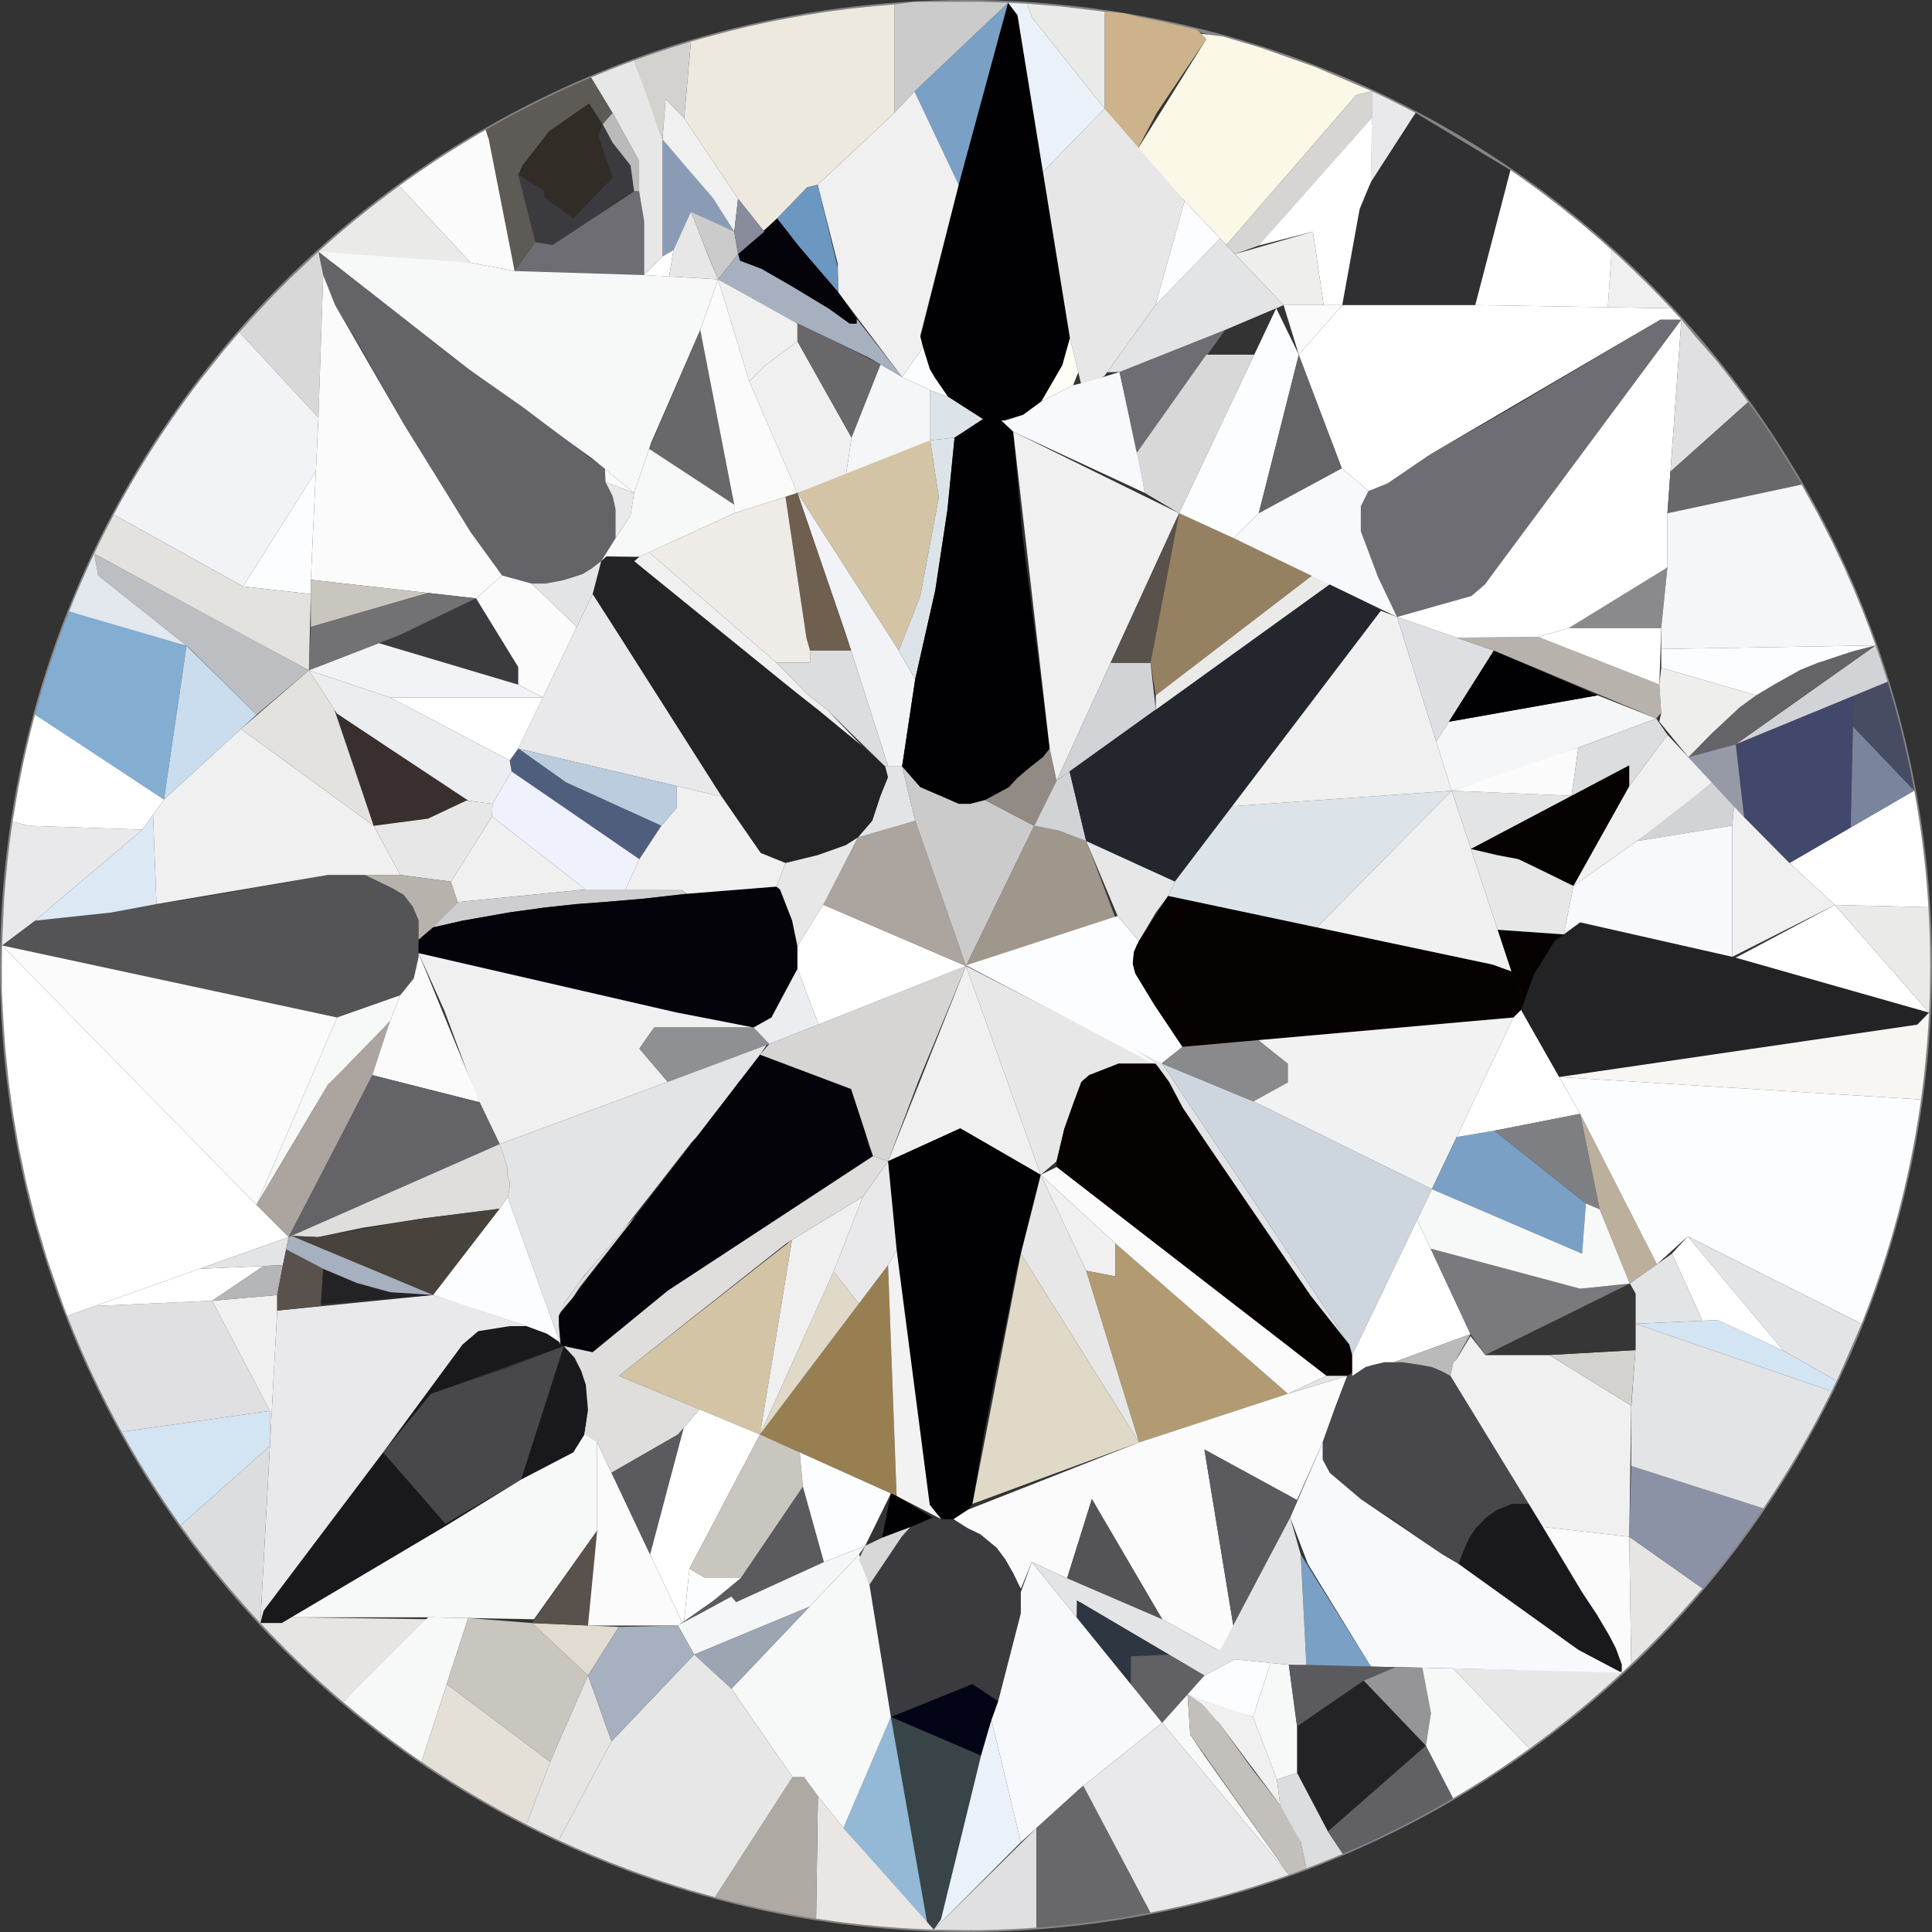 <svg id="Layer_1" data-name="Layer 1" xmlns="http://www.w3.org/2000/svg" viewBox="0 0 528.29 528.29"><rect x="0" y="0" width="528.29" height="528.29" fill="#333333" stroke="none"/><title>hatch_brilliance_round_diamond_icon</title><path d="M40.578,191.882" transform="translate(-115.21 -110.5)" style="fill:#e7e7e8"/><circle cx="264.145" cy="264.145" r="263.645" style="fill:none;stroke:#848484;stroke-miterlimit:10"/><polygon points="382.016 168.701 402.356 162.964 406.007 159.834 412.787 150.968 434.171 122.283 459.769 87.4 457.119 87.4 453.99 87.4 412.787 111.852 390.882 124.369 379.408 132.192 374.193 134.278 372.106 138.451 372.106 145.231 376.8 157.748 382.016 168.701" style="fill:#6d6d73"/><polygon points="387.074 30.856 374.844 49.787 372.106 55.263 368.977 73.648 367.021 83.427 403.4 83.427 413.02 46.529 387.074 30.856" style="fill:#303033"/><polygon points="251.628 92.424 273.924 3.629 275.653 0.749 278.227 4.151 292.57 92.424 290.483 99.856 287.876 105.071 284.746 109.765 279.791 113.416 273.794 114.981 269.36 114.981 263.102 111.069 259.19 108.461 256.061 104.028 254.235 100.899 252.932 96.726 251.628 92.424" style="fill:#010003"/><polygon points="302.056 3.207 302.056 29.707 310.824 41.181 316.3 30.856 329.861 10.67 327.304 8.116 322.559 7.019 318.126 5.976 314.214 5.194 311.606 4.672 307.434 3.629 303.261 3.207 302.056 3.207" style="fill:#cdb38c"/><polygon points="328.426 9.237 329.861 10.67 310.824 41.181 335.337 66.998 370.802 26.056 375.119 24.925 359.563 18.299 344.793 13.066 334.457 9.982 328.426 9.237" style="fill:#fbf8e8"/><polygon points="302.056 29.707 323.92 54.974 315.958 83.427 302.056 102.724 298.046 105.332 295.699 105.332 292.57 92.424 285.185 46.974 302.056 29.707" style="fill:#e7e7e8"/><polygon points="275.653 0.749 278.227 4.151 285.185 46.974 302.056 29.707 282.138 4.672 280.864 1.022 275.653 0.749" style="fill:#eaf1f8"/><polygon points="280.864 1.022 290.225 1.776 302.056 3.207 302.056 29.707 284.345 7.445 282.138 4.672 280.864 1.022" style="fill:#eaeae8"/><polygon points="275.653 0.749 250.063 25.013 262.148 50.527 275.653 0.749" style="fill:#7aa0c6"/><polygon points="250.063 25.013 275.653 0.749 268.057 0.5 258.929 0.5 250.063 0.5 244.582 1.217 244.582 30.856 250.063 25.013" style="fill:#cbcbcb"/><polygon points="250.063 25.013 244.582 30.856 223.594 50.527 229.07 72.083 229.201 79.906 246.673 103.116 252.395 94.957 251.628 91.902 262.148 50.527 250.063 25.013" style="fill:#f0f0f1"/><polygon points="244.582 30.856 223.594 50.527 220.726 51.221 208.991 63.347 201.819 54.35 187.085 32.315 188.93 11.385 193.079 10.189 199.604 8.458 205.045 7.15 210.598 5.942 214.991 5.075 220.161 4.153 226.22 3.207 232.565 2.372 238.969 1.687 244.582 1.217 244.582 30.856" style="fill:#ede9df"/><polygon points="188.93 11.385 184.17 12.849 177.881 14.938 173.394 16.536 176.524 25.638 181.162 38.117 182 27.099 187.085 32.315 188.93 11.385" style="fill:#d4d2cf"/><polygon points="181.162 38.117 181.162 70.127 184.152 68.367 188.93 57.865 197.451 61.913 200.776 63.347 194.909 54.122 188.93 46.974 181.162 38.117" style="fill:#8a9cb5"/><polygon points="181.162 38.117 182 27.099 187.085 32.315 201.819 54.35 200.776 63.347 194.909 54.122 181.162 38.117" style="fill:#f0f0f1"/><polygon points="212.488 59.733 220.726 51.221 223.594 50.527 229.09 73.261 229.201 79.906 218.574 67.52 212.488 59.733" style="fill:#6c97c1"/><polygon points="218.574 67.52 212.488 59.733 201.819 69.475 202.341 71.301 208.208 73.517 216.814 78.472 226.724 84.47 232.33 88.512 234.286 88.512 234.286 87.208 229.201 79.906 218.574 67.52" style="fill:#04030a"/><polygon points="161.073 28.273 150.12 35.9 142.884 45.223 141.71 47.831 148.751 52.134 149.143 55.85 156.77 59.733 167.527 48.613 163.616 37.074 164.789 33.945 161.073 28.273" style="fill:#312c25"/><polygon points="141.71 47.831 146.404 66.216 151.098 66.998 157.161 63.347 164.789 57.865 169.874 54.122 173.394 52.329 172.417 45.223 167.527 39.03 164.789 33.945 163.616 37.074 167.527 48.613 156.77 59.733 148.961 54.122 148.751 52.134 141.71 47.831" style="fill:#3b3b3f"/><polygon points="140.732 74.122 133.496 37.269 132.792 35.502 135.534 33.945 138.547 32.282 139.769 31.625 141.71 30.593 145.354 28.716 147.623 27.583 150.299 26.281 152.981 25.013 155.49 23.861 159.249 22.194 161.635 21.173 163.42 21.173 166.745 27.099 167.527 30.856 164.789 33.945 161.073 28.273 150.12 35.9 142.884 45.223 141.71 47.831 146.404 66.216 140.732 74.122" style="fill:#5e5a56"/><polygon points="173.394 52.329 172.417 45.223 167.527 39.03 164.789 33.945 167.527 30.856 174.764 44.003 174.764 52.329 173.394 52.329" style="fill:#bababb"/><polygon points="140.732 74.122 146.404 66.216 151.098 66.998 173.394 52.329 174.764 52.329 176.133 60.544 176.133 75.212 155.401 75.212 140.732 74.122" style="fill:#6d6d73"/><polygon points="161.635 21.173 163.87 20.239 165.305 19.653 166.687 19.099 167.814 18.653 169.031 18.179 170.42 17.646 173.394 16.536 181.162 38.117 181.162 70.127 176.133 75.212 176.133 60.544 174.764 52.329 174.764 44.003 167.527 30.856 161.635 21.173" style="fill:#e7e7e8"/><polygon points="132.792 35.502 128.941 37.762 123.833 40.898 119.02 44.003 114.896 46.783 111.275 49.319 109.159 50.844 128.672 71.822 140.732 74.122 133.662 38.117 132.792 35.502" style="fill:#fbfbfb"/><polygon points="109.159 50.844 105.762 53.358 103.315 55.222 100.828 57.163 98.412 59.094 95.95 61.111 93.749 62.958 92.06 64.401 90.319 65.916 88.801 67.258 87.825 68.133 87.07 68.815 90.729 71.822 128.672 71.822 109.159 50.844" style="fill:#eaeae8"/><polygon points="87.07 68.815 128.672 71.822 140.732 74.122 176.133 75.212 196.343 76.386 191.491 90.207 178.089 120.979 173.394 134.8 161.635 125.151 130.888 103.116 87.07 68.815" style="fill:#f7f8f8"/><polygon points="87.07 68.815 88.382 75.212 91.641 83.427 99.856 97.248 110.678 116.415 121.761 134.278 128.672 145.492 132.792 153.445 137.277 157.357 141.71 158.661 145.361 159.574 149.143 159.574 153.967 158.661 156.966 157.618 159.313 156.966 161.635 155.532 164.398 153.445 165.832 152.141 167.527 149.534 168.31 147.187 168.31 143.145 168.31 139.233 167.527 135.713 165.571 131.801 165.416 128.254 143.145 111.46 127.69 100.612 87.07 68.815" style="fill:#636368"/><polygon points="87.07 68.815 79.096 76.357 75.094 80.384 69.506 86.312 65.452 90.85 87.07 114.194 88.382 75.212 87.07 68.815" style="fill:#d8d8d8"/><polygon points="181.162 70.127 176.133 75.212 182.978 75.61 184.152 68.367 181.162 70.127" style="fill:#fff"/><polygon points="182.978 75.61 184.152 68.367 188.93 57.865 193.735 70.127 196.343 76.386 182.978 75.61" style="fill:#e7e7e8"/><polygon points="196.343 76.386 201.819 69.475 200.776 63.347 188.93 57.865 192.559 67.125 196.343 76.386" style="fill:#cbcbcb"/><polygon points="201.819 54.35 200.776 63.347 201.819 69.475 208.991 63.347 201.819 54.35" style="fill:#888b9c"/><polygon points="191.491 90.207 177.493 122.732 200.776 137.994 195.375 106.114 191.491 90.207" style="fill:#686769"/><polygon points="168.31 147.187 172.417 140.928 173.394 134.8 165.571 131.801 167.527 135.713 168.31 139.233 168.31 143.145 168.31 147.187" style="fill:#e9e9eb"/><polygon points="201.819 69.475 196.343 76.386 215.834 87.4 230.505 94.379 237.546 97.77 246.673 103.116 234.286 87.208 234.286 88.512 232.33 88.512 226.724 84.47 216.814 78.472 208.208 73.517 202.341 71.301 201.819 69.475" style="fill:#a6b0bf"/><polygon points="196.343 76.386 218.053 88.512 218.053 93.336 208.991 100.117 204.883 104.289 196.343 76.386" style="fill:#f0f0f1"/><polygon points="218.053 93.336 208.991 100.117 204.883 104.289 218.053 134.8 231.287 130.106 232.852 119.675 218.053 93.336" style="fill:#f0f0f1"/><polygon points="218.053 88.512 218.053 93.336 232.852 119.675 240.786 99.667 230.505 94.379 218.053 88.512" style="fill:#686769"/><polygon points="177.493 122.732 173.394 134.8 172.417 140.928 168.31 147.187 164.398 153.445 174.764 152.272 200.776 140.341 200.776 137.994 177.493 122.732" style="fill:#f7f8f8"/><polygon points="196.343 76.386 191.491 90.207 200.776 137.994 200.776 140.341 218.053 134.8 204.883 104.289 196.343 76.386" style="fill:#fbfbfb"/><polygon points="246.673 103.116 240.786 99.667 232.852 119.675 231.287 130.106 254.366 121.37 254.366 106.701 246.673 103.116" style="fill:#f4f6f7"/><polygon points="218.053 134.8 245.76 177.893 251.628 163.029 256.713 136.039 254.366 120.392 218.053 134.8" style="fill:#d2c4a5"/><polygon points="218.053 134.8 245.76 177.893 250.259 185.716 246.673 209.577 242.871 209.577 231.287 173.395 218.053 134.8" style="fill:#f2f3f6"/><polygon points="218.053 134.8 214.789 135.847 220.53 174.568 221.508 177.893 232.727 177.893 218.053 134.8" style="fill:#6f5f4f"/><polygon points="214.789 135.847 200.776 140.341 177.493 151.02 212.316 181.218 221.508 181.218 221.508 177.893 220.53 174.568 214.789 135.847" style="fill:#efece7"/><polygon points="177.493 151.02 174.764 152.272 173.394 153.445 184.739 163.224 207.198 181.218 223.758 194.126 235.59 203.906 226.202 194.126 220.53 189.628 212.316 181.218 177.493 151.02" style="fill:#f0f0f1"/><polygon points="173.394 153.445 174.764 152.272 165.832 152.141 164.398 153.445 162.051 162.442 168.31 172.189 193.931 212.902 208.013 233.243 214.789 235.981 223.594 233.83 231.287 231.092 235.59 228.353 238.524 224.442 240.786 217.596 242.826 212.511 242.044 209.577 235.59 203.906 173.394 153.445" style="fill:#232225"/><polygon points="242.871 209.577 242.044 209.577 226.202 194.126 220.53 189.628 212.316 181.218 221.508 181.218 221.508 177.893 232.727 177.893 242.871 209.577" style="fill:#dcddde"/><polygon points="162.051 162.442 141.707 204.688 197.346 217.835 168.31 172.189 162.051 162.442" style="fill:#e9e9eb"/><polygon points="141.707 204.688 154.749 213.945 180.827 225.811 184.999 220.986 184.999 214.918 141.707 204.688" style="fill:#baccdd"/><polygon points="141.707 204.688 139.363 207.948 139.885 210.947 167.006 229.853 174.829 234.938 180.827 225.811 154.749 213.945 141.707 204.688" style="fill:#505e7e"/><polygon points="245.76 177.893 250.259 185.716 255.735 161.464 259.06 139.494 261.016 119.675 254.366 120.392 256.713 136.039 251.628 163.029 245.76 177.893" style="fill:#dce4ea"/><polygon points="254.366 120.392 261.016 119.675 267.274 115.894 269.36 114.981 259.19 108.461 254.366 106.701 254.366 120.392" style="fill:#dce4ea"/><polygon points="252.395 94.957 246.673 103.116 254.366 106.701 259.19 108.461 255.528 103.116 254.235 100.899 252.395 94.957" style="fill:#fcfdfe"/><polygon points="269.36 114.194 261.016 119.675 259.06 139.494 255.735 161.464 250.259 185.716 246.673 209.577 251.628 215.249 254.366 216.423 258.017 217.835 262.148 219.813 265.318 219.813 269.36 218.77 273.337 217.01 275.88 215.249 278.227 212.707 281.943 209.577 285.185 207.035 287.028 204.688 279.596 146.404 277.053 118.045 274.902 114.981 272.946 114.887 269.36 114.194" style="fill:#010003"/><polygon points="164.398 153.445 162.051 162.442 157.721 171.433 145.361 159.574 149.143 159.574 153.967 158.661 159.313 156.966 161.635 155.532 164.398 153.445" style="fill:#e3e4e5"/><polygon points="88.382 75.212 87.07 114.194 84.992 158.532 130.171 163.616 137.277 157.357 128.672 145.492 121.761 134.278 110.678 116.415 91.641 83.427 88.382 75.212" style="fill:#fbfbfb"/><polygon points="165.571 131.801 173.394 134.8 165.416 128.254 165.571 131.801" style="fill:#fbfbfb"/><polygon points="87.07 114.194 65.452 90.85 61.24 95.796 54.573 104.16 52.888 106.387 50.923 109.051 48.731 112.104 47.268 114.194 44.977 117.556 43.044 120.482 41.282 123.225 39.691 125.769 37.636 129.151 35.633 132.562 33.71 135.952 32.339 138.441 31.118 140.716 66.476 160.356 86.386 128.788 87.07 114.194" style="fill:#f2f3f6"/><polygon points="66.476 160.356 84.992 162.442 84.992 158.532 86.386 128.788 66.476 160.356" style="fill:#fcfdfe"/><polygon points="84.992 158.532 84.992 162.442 84.992 171.433 117.043 162.138 84.992 158.532" style="fill:#c9c5bf"/><polygon points="84.992 171.433 84.47 183.304 109.374 173.656 130.171 163.616 117.043 162.138 84.992 171.433" style="fill:#727274"/><polygon points="66.476 160.356 31.118 140.716 29.978 142.889 28.584 145.615 27.478 147.834 26.456 149.934 25.755 151.402 69.215 175.09 84.47 183.304 84.992 162.442 66.476 160.356" style="fill:#e4e2df"/><polygon points="130.171 163.616 109.374 173.656 103.639 175.877 141.707 187.216 141.707 182.392 130.171 163.616" style="fill:#3b3b3f"/><polygon points="137.277 157.357 130.171 163.616 141.707 182.392 141.707 187.216 148.438 190.711 157.721 171.433 145.361 159.574 137.277 157.357" style="fill:#fbfbfb"/><polygon points="148.438 190.711 141.707 187.216 103.639 175.877 84.47 183.304 106.636 190.711 148.438 190.711" style="fill:#f2f3f6"/><polygon points="148.438 190.711 106.636 190.711 139.363 207.948 141.707 204.688 148.438 190.711" style="fill:#fff"/><polygon points="84.47 183.304 92.163 195.17 127.537 218.9 134.669 219.813 139.885 210.947 139.363 207.948 106.636 190.711 84.47 183.304" style="fill:#ebedf0"/><polygon points="84.47 183.304 25.755 151.402 26.838 157.357 51.612 177.046 70.127 195.43 84.47 183.304" style="fill:#bcbec2"/><polygon points="26.838 157.357 25.755 151.402 24.797 153.445 23.575 156.123 22.506 158.532 21.359 161.192 20.344 163.616 19.418 165.889 18.898 167.193 34.792 172.721 51.006 176.564 26.838 157.357" style="fill:#e3e8ee"/><polygon points="51.006 176.564 44.832 218.639 12.496 197.602 9.545 195.43 10.496 191.991 11.539 188.415 12.541 185.144 13.293 182.787 14.316 179.696 15.397 176.564 16.302 174.034 17.263 171.433 18.28 168.77 18.898 167.193 51.006 176.564" style="fill:#83add1"/><polygon points="51.006 176.564 44.832 218.639 70.127 195.43 51.006 176.564" style="fill:#c9ddee"/><polygon points="0.559 258.531 3.89 255.67 6.237 253.844 9.545 251.758 30.275 249.541 37.4 247.977 49.265 246.282 58.653 244.717 68.954 242.892 79.515 241.066 89.686 239.241 95.031 239.241 99.725 239.241 103.639 241.197 107.321 242.892 110.417 244.717 112.895 247.977 114.459 251.628 114.459 255.279 114.459 260.624 114.459 264.145 113.155 267.535 110.939 270.925 108.07 273.272 103.639 275.358 98.682 277.575 95.553 278.227 89.816 278.227 76.516 275.749 59.696 271.968 41.442 267.926 24.361 264.145 10.279 260.885 5.064 259.581 0.559 258.531" style="fill:#545457"/><polygon points="0.559 258.531 9.545 251.758 38.965 226.854 7.932 225.811 3.438 224.653 2.765 229.431 2.133 234.641 1.451 241.592 1.148 245.51 0.559 258.531" style="fill:#e9e9eb"/><polygon points="9.545 195.43 44.832 218.639 38.965 226.854 7.932 225.811 3.438 224.653 5.027 215.249 6.504 207.948 7.974 201.559 9.545 195.43" style="fill:#fff"/><polygon points="38.965 226.854 9.545 251.758 30.275 249.541 42.785 247.207 41.859 222.802 38.965 226.854" style="fill:#dce9f4"/><polygon points="41.859 222.802 42.785 247.207 89.686 239.241 99.725 239.241 109.439 239.241 102.203 225.811 65.878 199.329 44.832 218.639 41.859 222.802" style="fill:#f0f0f1"/><polygon points="65.878 199.329 102.203 225.811 91.417 194.019 84.47 183.304 65.878 199.329" style="fill:#e4e2df"/><polygon points="92.163 195.17 102.203 225.811 117.043 223.855 128.14 218.977 92.163 195.17" style="fill:#392f2f"/><polygon points="102.203 225.811 109.439 239.241 123.326 241.066 134.539 223.268 134.669 219.813 127.537 218.9 117.043 223.855 102.203 225.811" style="fill:#e7e7e8"/><polygon points="109.439 239.241 99.725 239.241 107.321 242.892 110.417 244.717 112.895 247.977 114.459 251.628 114.459 256.974 118.436 253.583 120.327 251.758 125.151 246.673 123.326 241.066 109.439 239.241" style="fill:#b7b2ac"/><polygon points="92.163 278.227 70.127 329.469 89.686 296.612 99.725 287.028 106.636 279.205 109.439 272.152 92.163 278.227" style="fill:#f7f8f8"/><polygon points="134.539 223.268 160.095 243.218 125.151 246.673 123.326 241.066 134.539 223.268" style="fill:#f0f0f1"/><polygon points="139.885 210.947 134.669 219.813 134.539 223.268 160.095 243.218 171.048 243.218 174.829 234.938 139.885 210.947" style="fill:#eff2fc"/><polygon points="118.436 253.583 126.455 251.758 139.363 249.476 149.338 248.107 157.721 247.207 164.985 246.673 175.742 245.76 187.868 244.391 186.303 243.218 171.048 243.218 160.095 243.218 148.438 244.37 125.151 246.673 118.436 253.583" style="fill:#ceced0"/><polygon points="187.868 244.391 175.742 245.76 164.985 246.673 157.721 247.207 149.338 248.107 139.363 249.476 126.455 251.758 118.436 253.583 114.459 256.974 114.459 260.624 116.454 264.145 120.392 265.71 126.064 267.274 131.345 268.448 139.363 269.817 148.438 271.186 156.184 272.152 170.461 274.315 184.999 276.858 198.234 279.4 206.057 280.965 210.947 278.227 214.076 272.152 216.032 268.643 218.053 264.927 218.053 262.678 218.053 258.734 216.618 251.758 214.858 247.207 213.294 243.218 212.316 242.435 198.234 243.218 187.868 244.391" style="fill:#04030a"/><polygon points="114.459 260.624 121.565 276.467 129.78 298.567 136.625 312.845 182.587 295.829 174.829 286.735 178.871 280.965 206.057 280.965 184.999 276.858 114.459 260.624" style="fill:#f0f0f1"/><polygon points="182.587 295.829 210.36 285.463 206.057 280.965 178.871 280.965 174.829 286.735 182.587 295.829" style="fill:#8f9093"/><polygon points="106.636 279.205 102.203 293.287 92.163 312.845 78.928 338.271 70.127 329.469 89.686 296.612 106.636 279.205" style="fill:#aba49f"/><polygon points="92.163 278.227 0.559 258.531 70.127 329.469 92.163 278.227" style="fill:#fbfbfb"/><polygon points="114.459 260.624 131.146 301.417 101.836 294 106.636 279.205 109.439 272.152 113.155 267.535 114.459 261.7 114.459 260.624" style="fill:#fbfbfb"/><polygon points="70.127 329.469 0.559 258.531 0.5 264.145 0.5 270.99 0.924 279.205 1.455 286.735 2.385 295.829 3.685 305.239 5.168 313.79 7.219 323.541 9.977 334.442 12.965 344.483 17.221 356.741 18.399 359.822 78.928 338.271 70.127 329.469" style="fill:#fff"/><polygon points="136.625 312.845 131.146 301.417 101.836 294 78.928 338.271 136.625 312.845" style="fill:#636368"/><polygon points="136.625 312.845 137.799 316.135 138.711 319.299 138.711 321.516 139.363 323.08 139.363 324.645 138.842 327.383 136.625 330.513 115.894 333.12 99.073 335.728 86.947 338.271 79.697 337.932 136.625 312.845" style="fill:#dfdedc"/><path d="M297.797,406.329l-45.962,17.016,1.173,3.291.913,3.164v2.217l.652,1.565v1.565l-.522,2.738,14.473,40.29-.521-4.955v-2.897l1.565-3.623,5.248-7.171,9.225-10.757,10.692-13.626,9.364-12.022.284-.365,3.423-3.52,2.966-4.042c2.999-3.912,6.519-8.866,6.519-8.866l3.977-3.781,1.76-3.651,1.806-2.659Z" transform="translate(-115.21 -110.5)" style="fill:#e3e4e5"/><polygon points="207.817 288.397 214.789 290.353 223.758 294 232.727 297.785 235.59 305.217 237.383 312.845 238.719 316.135 182.587 352.939 162.051 369.759 157.721 369.759 153.315 367.673 152.793 359.822 202.08 295.829 207.817 288.397" style="fill:#04030a"/><polygon points="207.817 288.397 210.36 285.463 264.145 264.145 251.041 295.829 242.826 317.539 238.719 316.135 232.727 297.785 207.817 288.397" style="fill:#d6d5d3"/><polygon points="184.999 214.918 184.999 220.986 180.827 225.811 174.829 234.938 171.048 243.218 186.303 243.218 187.868 244.391 212.316 242.435 214.789 235.981 208.013 233.243 197.346 217.835 184.999 214.918" style="fill:#f0f0f1"/><polygon points="206.057 280.965 210.36 285.463 223.853 280.115 218.053 264.927 210.947 278.227 206.057 280.965" style="fill:#ebedf0"/><polygon points="214.789 235.981 212.316 242.435 213.294 243.218 216.618 251.758 218.053 258.734 225.941 246.021 234.607 228.979 231.287 231.092 223.594 233.83 214.789 235.981" style="fill:#e7e7e8"/><polygon points="218.053 264.927 223.853 280.115 264.145 264.145 225.103 247.371 218.053 258.734 218.053 264.927" style="fill:#fff"/><polygon points="225.103 247.371 264.145 264.145 250.259 224.442 234.607 228.979 225.103 247.371" style="fill:#aba49f"/><polygon points="234.607 228.979 250.259 224.442 246.673 209.577 242.044 209.577 242.826 212.511 240.786 217.596 238.524 224.442 234.607 228.979" style="fill:#e3e4e5"/><polygon points="250.259 224.442 264.145 264.145 282.79 225.811 269.36 218.77 265.318 219.813 262.148 219.813 251.628 215.249 246.673 209.577 250.259 224.442" style="fill:#cbcbcb"/><polygon points="264.145 264.145 305.022 251.041 298.959 234.971 297.003 229.983 289.375 227.082 282.79 225.811 264.145 264.145" style="fill:#9f978c"/><polygon points="264.145 264.145 242.826 317.539 262.58 308.542 284.583 321.255 264.145 264.145" style="fill:#f0f0f1"/><polygon points="264.145 264.145 284.583 321.255 288.919 317.539 291.005 308.738 293.613 301.417 295.699 295.829 297.785 294 305.869 290.842 316.039 290.842 264.145 264.145" style="fill:#e7e7e8"/><polygon points="264.145 263.977 316.764 291.526 323.341 286.26 315.607 274.674 310.451 266.197 309.757 263.562 310.054 260.344 310.847 258.393 311.442 257.316 305.592 250.454 264.145 263.977" style="fill:#fcfdfe"/><polygon points="262.58 308.542 242.826 317.539 246.673 357.242 250.259 390.361 254.235 411.484 257.365 415.395 260.755 415.395 264.732 412.787 265.905 411.223 269.1 391.925 271.968 377.061 275.098 361.969 277.966 347.333 280.313 338.271 282.79 329.078 284.583 321.255 262.58 308.542" style="fill:#010003"/><polygon points="295.699 295.829 293.613 301.417 291.005 308.738 288.919 317.539 288.919 319.104 320.473 343.942 338.271 357.438 347.072 364.087 355.091 370.542 362.718 376.214 365.261 376.214 368.39 376.214 369.759 376.214 369.759 373.867 369.759 370.542 368.977 367.673 358.416 354.308 348.636 340.031 340.031 327.514 333.968 318.517 328.1 309.911 323.406 302.87 319.69 295.829 316.039 290.842 309.716 290.842 305.869 290.842 297.785 294 295.699 295.829" style="fill:#060202"/><polygon points="309.816 286.735 316.039 290.842 319.69 295.829 323.406 302.87 330.101 312.845 353.053 346.479 358.416 354.308 368.977 367.673 317.8 290.842 309.816 286.735" style="fill:#e3e4e5"/><polygon points="317.8 290.842 368.977 367.673 369.759 370.542 391.534 325.167 342.769 301.175 317.8 290.842" style="fill:#cdd6de"/><polygon points="287.028 204.688 285.185 207.035 281.943 209.577 278.227 212.707 275.88 215.249 269.36 218.77 282.79 225.811 288.919 213.489 287.028 204.688" style="fill:#918a85"/><polygon points="277.053 118.045 287.028 204.688 288.919 213.489 322.428 140.341 277.053 118.045" style="fill:#f0f0f1"/><polygon points="303.702 181.218 288.919 213.489 316.039 194.061 314.605 181.218 303.702 181.218" style="fill:#d2d3d6"/><polygon points="282.79 225.811 289.375 227.082 297.003 229.983 292.468 210.947 288.919 213.489 282.79 225.811" style="fill:#d2d3d6"/><polygon points="292.468 210.947 297.003 229.983 321.255 241.066 377.583 167.004 363.892 159.574 292.468 210.947" style="fill:#24262e"/><polygon points="322.428 140.341 303.702 181.218 314.605 181.218 322.428 140.341" style="fill:#59514b"/><polygon points="322.428 140.341 314.605 181.218 316.039 190.139 358.807 157.357 339.396 148.099 322.428 140.341" style="fill:#958162"/><polygon points="316.039 190.139 316.039 194.061 363.892 159.574 358.807 157.357 316.039 190.139" style="fill:#eaeae8"/><polygon points="297.003 229.983 305.592 250.454 311.442 257.316 316.039 249.541 319.43 244.978 321.255 241.066 297.003 229.983" style="fill:#e7e7e8"/><polygon points="319.43 244.978 311.442 257.316 310.054 260.344 309.757 263.562 310.451 266.197 315.607 274.674 323.341 286.26 413.831 278.227 415.938 276.141 415.938 273.533 415.938 270.99 414.613 268.057 413.309 265.619 408.093 263.743 319.43 244.978" style="fill:#060202"/><polygon points="319.43 244.978 321.255 241.066 336.923 220.465 396.945 216.227 360.09 253.583 319.43 244.978" style="fill:#dce4ea"/><polygon points="382.016 168.701 377.583 167.004 336.923 220.465 396.945 216.227 382.016 168.701" style="fill:#f0f0f1"/><polygon points="396.945 216.227 360.09 253.583 408.093 263.743 413.309 265.619 396.945 216.227" style="fill:#f0f0f1"/><polygon points="317.8 290.842 342.769 301.175 350.201 297.785 352.157 296.009 352.157 290.842 348.636 287.615 344.132 284.414 323.341 286.26 317.8 290.842" style="fill:#8a8a8d"/><polygon points="342.769 301.175 391.534 325.167 413.831 278.227 344.132 284.414 352.157 290.842 352.157 296.009 342.769 301.175" style="fill:#f2f2f2"/><polygon points="284.583 321.255 297.003 347.463 305.022 349.028 305.022 340.031 284.583 321.255" style="fill:#f0f0f1"/><polygon points="297.003 347.463 311.476 394.403 352.157 381.103 305.022 340.031 305.022 349.028 297.003 347.463" style="fill:#b29a72"/><polygon points="352.157 381.103 305.022 340.031 284.583 321.255 288.919 319.104 362.718 376.214 352.157 381.103" style="fill:#fbfbfb"/><polygon points="284.583 321.255 279.14 342.802 311.476 394.403 297.003 347.463 284.583 321.255" style="fill:#e7e7e8"/><polygon points="279.14 342.802 265.905 411.223 311.476 394.403 279.14 342.802" style="fill:#e0d9c8"/><polygon points="260.755 415.395 263.705 417.481 268.057 419.568 272.49 423.219 274.837 426.348 276.923 429.999 279.14 434.432 282.138 427.13 291.787 431.563 298.567 409.919 317.8 442.777 337.684 453.729 337.684 447.21 329.339 396.359 354.667 410.18 361.675 394.403 365.065 384.884 368.39 376.214 352.157 381.103 311.476 394.403 264.732 412.787 260.755 415.395" style="fill:#fbfbfb"/><polygon points="298.567 409.919 291.787 431.563 317.8 442.777 298.567 409.919" style="fill:#545457"/><polygon points="329.339 396.359 337.684 447.21 337.684 453.729 354.667 410.18 329.339 396.359" style="fill:#5b5b5f"/><polygon points="391.534 325.167 432.606 342.802 433.65 329.078 408.615 309.176 398.307 310.908 391.534 325.167" style="fill:#7aa0c6"/><polygon points="413.831 278.227 398.307 310.908 408.615 309.176 432.085 304.565 415.938 276.141 413.831 278.227" style="fill:#fff"/><polygon points="415.938 276.141 426.366 294.497 464.03 289.571 524.269 280.183 527.486 276.89 525.443 274.706 507.449 269.426 482.61 263.949 462.27 258.669 442.125 253.583 432.085 252.214 425.109 257.316 419.437 266.492 415.938 276.141" style="fill:#232225"/><polygon points="408.615 309.176 433.65 329.078 437.431 330.692 432.085 304.565 408.615 309.176" style="fill:#7e7f83"/><polygon points="437.431 330.692 445.645 350.983 453.077 345.703 432.085 304.565 437.431 330.692" style="fill:#bcaf9b"/><polygon points="426.366 294.497 432.085 304.565 453.077 345.703 461.487 338.075 509.044 361.969 510.658 357.829 511.73 354.959 512.706 352.256 513.921 348.751 514.895 345.818 515.674 343.383 516.561 340.508 517.602 336.971 518.215 334.8 519.319 330.692 520.06 327.774 520.818 324.631 521.391 322.136 522.109 318.837 522.553 316.687 523.124 313.779 523.655 310.908 523.959 309.176 524.364 306.755 524.71 304.565 525.206 301.197 525.283 300.649 426.366 294.497" style="fill:#fcfdfe"/><polygon points="525.283 300.649 525.581 298.421 525.824 296.496 526.061 294.497 526.329 292.059 526.568 289.684 526.828 286.817 527.016 284.486 527.253 281.103 527.377 279.008 527.486 276.89 524.269 280.183 426.366 294.497 525.283 300.649" style="fill:#f7f6f3"/><polygon points="474.633 261.878 501.712 247.455 527.486 276.89 474.633 261.878" style="fill:#fff"/><polygon points="527.486 276.89 527.562 275.194 527.632 273.356 527.69 271.479 527.737 269.474 527.79 264.145 527.755 259.842 527.684 256.615 527.588 253.73 527.433 250.306 527.307 248.058 501.712 247.455 527.486 276.89" style="fill:#eaeae8"/><polygon points="501.712 247.455 527.307 248.058 527.198 246.341 527.092 244.821 526.994 243.504 526.912 242.476 526.797 241.108 526.698 239.988 526.537 238.277 526.445 237.348 526.282 235.785 526.109 234.212 525.934 232.699 525.732 231.043 525.581 229.858 525.361 228.211 525.206 227.088 525.044 225.952 524.834 224.535 524.646 223.304 524.462 222.144 524.174 220.383 524.011 219.416 523.83 218.37 523.583 216.979 523.437 216.179 489.309 235.981 501.712 247.455" style="fill:#fff"/><polygon points="474.633 203.514 476.926 223.464 489.309 235.981 506.063 226.26 506.863 190.139 474.633 203.514" style="fill:#42486b"/><polygon points="506.063 226.26 523.437 216.179 506.675 198.625 506.063 226.26" style="fill:#7a849c"/><polygon points="506.863 190.139 506.675 198.625 523.437 216.179 523.097 214.369 522.641 212.035 522.155 209.668 521.534 206.795 520.896 203.992 520.324 201.591 519.7 199.082 519.155 196.97 518.41 194.195 518.011 192.757 517.373 190.523 517.079 189.517 516.726 188.331 516.143 186.411 506.863 190.139" style="fill:#474c63"/><polygon points="516.143 186.411 515.69 184.957 515.056 182.968 514.6 181.573 514.112 180.106 513.555 178.465 512.863 176.477 474.633 203.514 516.143 186.411" style="fill:#d2d3d6"/><polygon points="474.633 203.514 461.683 207.035 473.809 194.713 475.667 193.442 478.21 191.388 482.415 188.748 487.5 185.814 492.292 183.174 498.355 180.729 501.712 179.751 506.675 178.089 512.863 176.477 474.633 203.514" style="fill:#636368"/><polygon points="461.683 207.035 476.926 223.464 474.633 203.514 461.683 207.035" style="fill:#959aa6"/><polygon points="415.938 276.141 415.938 270.99 413.309 265.619 409.537 254.232 427.59 255.502 425.109 257.316 419.437 266.492 415.938 276.141" style="fill:#060202"/><polygon points="402.21 232.118 409.537 233.895 415.196 234.905 423.023 238.328 427.59 240.923 430.259 242.24 427.59 255.502 409.537 254.232 402.21 232.118" style="fill:#e7e7e8"/><polygon points="402.21 232.118 445.515 209.251 445.515 214.989 430.259 242.24 415.196 234.905 402.21 232.118" style="fill:#060202"/><polygon points="382.016 168.701 392.735 202.826 408.485 177.893 382.016 168.701" style="fill:#dddfe2"/><polygon points="396.945 216.227 402.21 232.118 429.72 217.592 396.945 216.227" style="fill:#e3e4e5"/><polygon points="392.735 202.826 396.945 216.227 418.563 209.251 452.882 196.473 436.844 190.139 396.192 197.354 392.735 202.826" style="fill:#f4f6f7"/><polygon points="396.945 216.227 429.72 217.592 431.601 204.397 396.945 216.227" style="fill:#fbfbfb"/><polygon points="429.72 217.592 445.515 209.251 445.515 214.989 455.946 200.907 452.882 196.473 431.601 204.397 429.72 217.592" style="fill:#dcddde"/><polygon points="408.485 177.893 396.192 197.354 436.844 190.139 408.485 177.893" style="fill:#010003"/><polygon points="408.485 177.893 452.882 196.473 454.251 194.909 453.729 187.183 420.611 174.177 398.298 174.355 408.485 177.893" style="fill:#b7b2ac"/><polygon points="382.016 168.701 398.298 174.355 420.611 174.177 429.72 171.528 454.251 156.346 455.946 155.14 455.946 140.341 459.769 87.4 406.007 159.834 402.356 162.964 382.016 168.701" style="fill:#fff"/><polygon points="455.946 155.14 428.866 171.776 454.251 171.776 455.946 155.14" style="fill:#8a8a8d"/><polygon points="454.251 171.776 428.866 171.776 420.611 174.177 453.729 187.183 454.251 171.776" style="fill:#fff"/><polygon points="459.769 87.4 456.767 128.967 478.02 109.952 474.633 105.367 472.914 103.116 469.304 98.548 463.248 91.641 459.769 87.4" style="fill:#e0e0e2"/><polygon points="478.02 109.952 456.767 128.967 455.946 140.341 492.621 132.501 490.748 129.312 489.309 126.929 487.273 123.649 485.184 120.392 483.638 118.045 481.563 114.981 478.02 109.952" style="fill:#686769"/><polygon points="492.621 132.501 455.946 140.341 455.946 155.14 454.251 171.776 454.251 177.463 512.863 176.477 511.153 171.776 509.314 167.004 506.863 161.036 504.269 155.14 501.06 148.343 496.97 140.341 492.621 132.501" style="fill:#f4f6f7"/><polygon points="512.863 176.477 454.251 177.463 454.251 182.587 480.2 190.139 485.127 187.183 492.292 183.174 497.142 181.218 506.675 178.089 512.863 176.477" style="fill:#fcfdfe"/><polygon points="480.2 190.139 454.251 182.587 453.729 187.183 454.251 194.909 453.729 197.354 461.683 207.035 468.291 200.32 475.667 193.442 480.2 190.139" style="fill:#eeeeec"/><polygon points="455.946 200.907 445.515 214.989 430.259 242.24 452.882 226.26 468.186 214.044 455.946 200.907" style="fill:#f0f0f1"/><polygon points="468.186 214.044 447.611 229.983 473.679 225.746 474.143 220.465 468.186 214.044" style="fill:#d2d3d6"/><polygon points="473.679 225.746 447.611 229.983 430.259 242.24 427.59 255.502 432.085 252.214 473.679 261.631 473.679 225.746" style="fill:#f8f9fc"/><polygon points="474.143 220.465 473.679 225.746 473.679 261.631 501.712 247.455 489.309 235.981 476.926 223.464 474.143 220.465" style="fill:#f0f0f1"/><polyline points="509.044 361.969 461.487 338.075 487.695 369.368 502.197 377.596 503.04 375.818" style="fill:#e3e4e5"/><polygon points="352.157 381.103 368.39 376.214 362.718 376.214 352.157 381.103" style="fill:#e3e4e5"/><polygon points="368.39 376.214 361.675 394.403 361.675 399.097 363.631 402.748 366.239 405.225 372.106 409.919 380.712 415.395 394.403 425.044 398.836 427.652 400.401 423.61 401.965 420.089 403.66 417.742 406.398 414.971 409.267 412.918 411.092 412.266 413.439 411.223 415.656 411.223 418.133 411.223 396.619 376.214 394.272 374.975 391.534 373.801 387.883 373.149 383.45 372.498 381.103 372.498 378.495 372.498 375.236 373.28 373.41 373.801 370.02 375.236 368.39 376.214" style="fill:#48484c"/><polygon points="398.836 427.652 418.133 441.603 431.563 451.122 439.778 456.076 443.468 457.412 443.468 455.164 441.864 450.73 440.039 447.21 436.648 441.473 433.258 436.518 429.477 429.868 427.391 426.348 423.74 420.611 420.611 415.395 418.133 411.223 413.439 411.223 409.267 412.918 406.398 414.971 403.66 417.742 401.68 420.73 400.401 423.61 398.836 427.652" style="fill:#19191d"/><polygon points="387.522 333.528 369.759 370.542 369.759 376.214 373.41 373.801 375.236 373.28 378.495 372.498 381.103 372.498 402.096 364.805 387.522 333.528" style="fill:#fff"/><polygon points="381.103 372.498 383.45 372.498 387.883 373.149 391.534 373.801 394.272 374.975 396.619 376.214 397.402 372.498 398.184 371.846 398.836 370.542 402.096 364.805 381.103 372.498" style="fill:#bababb"/><polygon points="396.619 376.214 421.888 417.524 445.515 420.22 446.036 384.363 423.61 370.509 406.138 370.509 402.096 365.326 398.184 371.846 397.402 372.498 396.619 376.214" style="fill:#f0f0f1"/><polygon points="421.888 417.524 432.575 435.316 436.648 441.473 440.039 447.21 441.864 450.73 443.468 455.164 443.468 457.412 444.866 456.106 446.036 454.996 445.515 420.22 421.888 417.524" style="fill:#fbfbfb"/><polygon points="445.515 420.22 446.036 454.996 446.967 454.104 447.862 453.239 448.854 452.271 449.59 451.544 450.472 450.668 451.446 449.69 452.077 449.051 453.092 448.014 453.62 447.47 454.579 446.473 455.529 445.476 456.152 444.817 457.144 443.756 458.03 442.8 458.639 442.138 459.572 441.113 460.316 440.289 460.912 439.624 461.607 438.842 462.379 437.966 463.34 436.865 464.039 436.056 464.798 435.169 465.522 434.317 445.515 420.22" style="fill:#e6e5e4"/><polygon points="445.515 420.22 465.522 434.317 466.141 433.583 466.679 432.94 467.287 432.209 468.027 431.312 468.866 430.285 469.423 429.597 470.191 428.641 470.738 427.954 471.693 426.744 472.426 425.805 473.25 424.739 473.928 423.854 474.638 422.919 475.225 422.137 476.008 421.088 476.65 420.22 477.455 419.119 478.016 418.346 478.607 417.524 479.324 416.518 480.104 415.414 480.987 414.146 481.619 413.231 482.154 412.449 446.036 400.857 445.515 420.22" style="fill:#8b92a6"/><polygon points="446.036 400.857 446.024 385.213 447.21 369.173 447.21 361.969 500.826 380.427 499.455 383.17 497.657 386.655 496.497 388.838 495.003 391.575 493.417 394.403 491.451 397.796 489.618 400.857 488.489 402.698 486.032 406.591 483.856 409.919 482.154 412.449 446.036 400.857" style="fill:#e3e4e5"/><polygon points="447.21 361.969 500.826 380.427 501.689 378.658 502.197 377.596 487.695 369.368 469.702 360.958 447.21 361.969" style="fill:#d3e4f3"/><polygon points="461.487 338.075 457.185 342.802 465.522 361.146 469.702 360.958 487.695 369.368 461.487 338.075" style="fill:#fff"/><polygon points="457.185 342.802 445.645 350.983 447.21 353.722 447.21 361.969 465.522 361.146 457.185 342.802" style="fill:#e3e4e5"/><polygon points="423.61 370.509 446.036 384.363 447.21 369.173 423.61 370.509" style="fill:#d4d2cf"/><polygon points="406.138 370.509 423.61 370.509 447.21 369.173 447.21 353.722 445.645 350.983 406.138 370.509" style="fill:#373636"/><polygon points="402.096 364.805 406.138 370.509 445.645 350.983 432.085 352.385 391.205 341.432 402.096 364.805" style="fill:#7a7a7e"/><polygon points="391.534 325.167 387.522 333.528 391.205 341.432 432.085 352.385 445.645 350.983 437.431 330.692 433.65 329.078 432.606 342.802 391.534 325.167" style="fill:#f7f8f8"/><polygon points="443.468 457.119 397.336 456.207 418.203 478.119 419.228 477.376 419.978 476.828 421.318 475.838 422.091 475.261 423.059 474.532 423.869 473.917 424.667 473.306 425.635 472.558 426.623 471.788 427.543 471.064 428.459 470.336 429.277 469.68 430.354 468.81 431.323 468.018 432.218 467.28 433.167 466.489 433.962 465.822 434.655 465.236 435.371 464.626 435.86 464.207 436.7 463.483 437.505 462.783 438.132 462.233 438.752 461.686 439.509 461.014 440.126 460.462 440.674 459.969 441.535 459.189 442.108 458.666 442.86 457.975 443.468 457.412 443.468 457.119" style="fill:#e7e7e8"/><polygon points="443.468 457.412 397.336 456.207 374.844 455.718 357.633 427.652 352.798 414.971 361.675 394.403 361.675 399.097 363.631 402.748 372.106 409.919 394.403 425.044 398.836 427.652 431.563 451.122 443.468 457.412" style="fill:#f8f9fc"/><polygon points="355.677 425.044 374.844 455.718 357.242 455.718 355.677 425.044" style="fill:#7aa0c6"/><polygon points="237.741 433.324 239.697 429.608 241.653 426.348 242.826 425.044 244.978 421.784 246.543 420.22 248.889 417.587 251.432 416.699 254.953 414.971 257.365 415.395 261.527 415.942 264.928 418.068 268.057 419.568 270.447 421.536 272.49 423.219 274.837 426.348 276.923 429.999 277.81 431.772 279.14 435.345 279.14 437.608 279.14 441.147 278.031 446.036 275.489 456.207 272.946 465.204 265.905 460.51 243.609 469.506 241.653 461.879 239.893 449.948 238.719 441.147 237.741 433.324" style="fill:#3b3b3f"/><polygon points="272.946 465.204 265.905 460.51 243.609 469.506 268.252 480.068 270.208 472.831 272.946 465.204" style="fill:#030415"/><polygon points="243.609 469.506 253.583 526.03 255.342 527.644 257.3 524.856 259.255 518.011 261.798 508.818 263.705 500.799 265.905 492.976 267.665 484.957 268.252 480.068 243.609 469.506" style="fill:#394448"/><polygon points="282.138 427.13 279.14 435.345 279.14 441.147 272.946 465.204 271.121 470.289 279.14 503.733 295.308 489.065 317.8 471.071 282.138 427.13" style="fill:#f8f9fc"/><path d="M397.349,537.63" transform="translate(-115.21 -110.5)" style="fill:#e3e4e5"/><polygon points="352.798 414.971 355.677 425.044 357.242 455.718 337.684 453.729 329.339 458.163 294.46 437.608 294.4 442.239 282.138 427.13 291.787 431.563 317.8 442.777 333.529 451.441 352.798 414.971" style="fill:#e3e4e5"/><polygon points="295.308 438.107 294.4 442.239 309.228 460.51 309.228 452.882 319.69 452.476 295.308 438.107" style="fill:#2e3642"/><polygon points="309.228 460.51 317.8 471.071 329.339 458.163 319.69 452.476 309.228 452.882 309.228 460.51" style="fill:#606065"/><polygon points="271.121 470.289 279.14 503.733 255.342 527.644 257.3 524.856 268.252 480.068 271.121 470.289" style="fill:#eaf1f8"/><polygon points="283.423 499.847 283.423 527.095 282.352 527.171 281.273 527.242 279.902 527.326 278.033 527.43 276.174 527.52 275.003 527.57 272.978 527.644 272.164 527.699 271.121 527.699 270.209 527.721 268.252 527.79 266.687 527.79 264.145 527.79 255.342 527.644 283.423 499.847" style="fill:#e0e0e2"/><polygon points="253.583 526.03 230.635 499.847 243.609 469.506 253.583 526.03" style="fill:#93b9d6"/><polygon points="255.342 527.644 253.096 527.562 249.477 527.388 246.633 527.217 242.824 526.94 240.486 526.742 236.263 526.333 232.248 525.88 228.266 525.369 224.925 524.892 223.161 524.623 223.659 491.118 230.635 499.847 255.342 527.644" style="fill:#e9e6e3"/><polygon points="223.161 524.623 220.24 524.15 217.354 523.65 214.05 523.036 210.081 522.241 206.93 521.564 203.67 520.821 200.762 520.121 197.659 519.335 195.503 518.765 216.716 485.935 219.846 485.935 223.659 491.118 223.161 524.623" style="fill:#afa9a3"/><polygon points="230.635 499.847 223.659 491.118 219.846 485.935 216.716 485.935 199.994 461.774 234.938 425.044 237.741 433.324 243.609 469.506 230.635 499.847" style="fill:#f7f8f8"/><polygon points="283.423 527.095 284.356 527.026 285.813 526.912 287.498 526.769 290.471 526.491 293.606 526.162 295.452 525.95 296.866 525.779 299.48 525.442 302.073 525.081 304.152 524.773 306.542 524.398 309.228 523.95 311.108 523.619 313.323 523.211 314.573 522.972 296.23 488.327 283.423 499.847 283.423 527.095" style="fill:#686769"/><polygon points="314.573 522.972 316.437 522.604 318.568 522.166 320.52 521.748 322.496 521.31 324.412 520.869 326.259 520.43 327.704 520.077 329.339 519.667 332.117 518.944 333.83 518.482 335.419 518.042 337.488 517.453 339.276 516.93 341.416 516.285 343.109 515.76 345.27 515.072 347.93 514.197 350.548 513.305 352.42 512.648 317.8 471.071 296.23 488.327 314.573 522.972" style="fill:#e9e9eb"/><polygon points="352.42 512.648 329.339 480.068 325.46 474.298 324.726 463.322 317.8 471.071 352.42 512.648" style="fill:#f7f8f8"/><polygon points="352.42 512.648 353.208 512.367 354.667 511.839 355.677 511.467 357.242 510.882 355.677 503.733 351.864 495.91 342.671 484.077 332.697 470.289 328.883 466.181 324.726 463.322 325.46 474.298 352.42 512.648" style="fill:#c3bfba"/><polygon points="354.667 484.762 354.667 472.049 372.889 459.532 389.904 477.33 363.11 500.799 354.667 484.762" style="fill:#232225"/><polygon points="357.242 510.882 358.498 510.403 359.652 509.958 361.124 509.381 362.333 508.898 363.97 508.235 365.261 507.702 367.175 506.898 363.11 500.799 354.667 484.762 349.158 486.587 350.041 493.564 355.677 503.733 357.242 510.882" style="fill:#dcddde"/><polygon points="350.041 493.564 349.158 486.587 342.639 469.506 332.077 465.432 324.726 463.322 328.883 466.181 333.262 471.071 350.041 493.564" style="fill:#f0f0f1"/><polygon points="349.158 486.587 354.667 484.762 354.667 472.049 352.42 455.228 347.455 454.723 342.639 469.506 349.158 486.587" style="fill:#f7f8f8"/><polygon points="324.726 463.322 342.639 469.506 347.455 454.723 337.684 453.729 329.339 458.163 324.726 463.322" style="fill:#fcfdfe"/><polygon points="352.42 455.228 354.667 472.049 372.889 459.532 381.624 455.865 374.844 455.718 357.217 455.228 352.42 455.228" style="fill:#5b5b5f"/><polygon points="372.889 459.532 389.904 477.33 391.273 468.431 388.925 456.024 381.624 455.865 372.889 459.532" style="fill:#959598"/><polygon points="363.11 500.799 367.175 506.898 368.907 506.154 370.727 505.357 372.286 504.662 374.073 503.849 376.104 502.905 378.47 501.78 380.482 500.799 382.396 499.847 384.131 498.967 386.902 497.527 388.65 496.597 391.273 495.17 392.636 494.413 394.634 493.284 396.19 492.389 397.336 491.721 389.904 477.33 363.11 500.799" style="fill:#606065"/><polygon points="397.336 491.721 398.358 491.118 400.098 490.079 401.436 489.266 402.961 488.327 405.294 486.863 407.236 485.617 408.549 484.762 410.464 483.494 412.081 482.404 413.637 481.339 415.464 480.068 417.014 478.971 418.203 478.119 397.336 456.207 388.925 456.024 391.273 468.431 389.904 477.33 397.336 491.721" style="fill:#f7f8f8"/><polygon points="152.793 359.296 154.358 356.199 159.004 349.851 163.459 344.535 167.92 339.333 171.101 335.378 173.785 332.567 158.726 351.668 156.598 354.882 152.793 359.296" style="fill:#dfdedc"/><polygon points="169.222 376.214 207.817 392.251 216.571 339.045 169.222 376.214" style="fill:#d2c4a5"/><polygon points="207.817 392.251 245.173 409.071 242.826 345.932 207.817 392.251" style="fill:#987f52"/><polygon points="207.817 392.251 227.962 347.659 234.847 356.489 207.817 392.251" style="fill:#e0d9c8"/><polygon points="216.571 339.045 207.817 392.251 227.962 347.659 235.981 327.204 216.571 339.045" style="fill:#f0f0f1"/><polygon points="242.826 317.539 235.981 327.204 227.962 347.659 234.847 356.489 242.826 345.932 245.173 341.765 242.826 317.539" style="fill:#e9e9eb"/><polygon points="245.173 409.071 257.365 415.395 254.235 411.484 245.173 341.765 242.826 345.932 245.173 409.071" style="fill:#f2f2f2"/><polygon points="79.697 337.932 86.947 338.271 114.459 333.343 136.625 330.513 118.436 354.113 79.697 337.932" style="fill:#48423c"/><polygon points="104.745 397.141 113.547 385.993 117.849 381.103 138.19 374.258 149.729 369.759 154.178 368.082 152.793 376.214 142.493 404.573 122.152 417.09 104.745 397.141" style="fill:#48484c"/><polygon points="104.745 397.141 116.383 380.419 122.054 372.889 126.455 367.673 130.758 363.99 135.55 362.621 139.363 362.621 143.96 362.621 147.187 363.794 149.534 364.674 152.793 366.826 154.178 368.082 117.849 381.103 104.745 397.141" style="fill:#19191d"/><polygon points="122.152 417.09 143.471 404.475 151.392 400.759 156.77 397.141 159.117 393.62 159.802 392.251 160.78 388.731 160.78 385.504 160.389 381.494 160.193 378.658 158.922 374.844 157.721 372.791 157.161 371.324 156.086 369.759 154.178 368.082 142.493 404.573 121.789 416.674 122.152 417.09" style="fill:#19191d"/><polygon points="104.745 397.141 72.083 440.43 71.198 443.812 77.038 443.812 122.152 417.09 104.745 397.141" style="fill:#19191d"/><polygon points="143.96 362.621 125.868 356.489 118.436 354.113 75.799 358.367 71.198 443.812 72.083 440.43 104.745 397.141 126.455 367.673 130.758 363.99 139.363 362.621 143.96 362.621" style="fill:#e9e9eb"/><polygon points="69.744 442.239 67.471 439.726 63.101 434.709 60.343 431.407 58.113 428.657 54.59 424.151 52.63 421.556 50.018 417.988 49.373 417.09 73.804 395.41 71.198 443.812 69.744 442.239" style="fill:#dcddde"/><polygon points="49.373 417.09 47.162 413.942 45.12 410.945 42.755 407.363 39.714 402.558 38.073 399.866 36.456 397.141 34.85 394.359 33.259 391.523 73.804 385.797 73.804 395.41 49.373 417.09" style="fill:#d3e4f3"/><polygon points="18.399 359.822 19.823 363.401 20.75 365.648 22.593 369.955 24.208 373.562 26.047 377.501 28.088 381.685 30.185 385.797 32.127 389.454 33.259 391.523 73.804 385.797 58.001 355.677 26.006 357.113 18.399 359.822" style="fill:#e0e0e2"/><polygon points="58.001 355.677 73.804 385.797 73.804 395.41 75.799 358.367 75.799 354.113 58.001 355.677" style="fill:#f0f0f1"/><polygon points="26.006 357.113 58.001 355.677 72.083 346.175 54.574 346.942 26.006 357.113" style="fill:#fff"/><polygon points="54.574 346.942 72.083 346.175 77.364 345.932 78.928 338.271 54.574 346.942" style="fill:#e3e4e5"/><polygon points="58.001 355.677 72.083 346.175 77.364 345.932 75.799 354.113 58.001 355.677" style="fill:#b4b6b8"/><polygon points="78.243 341.629 77.364 345.932 75.799 354.113 75.799 358.367 87.73 357.113 88.382 346.942 78.243 341.629" style="fill:#59514b"/><polygon points="87.764 356.576 118.436 354.113 106.636 353.33 97.509 350.804 88.382 346.942 87.764 356.576" style="fill:#232225"/><polygon points="78.928 338.271 78.243 341.629 88.382 346.942 97.509 350.804 106.636 353.33 118.436 354.113 79.697 337.932 78.928 338.271" style="fill:#a6b0bf"/><polygon points="138.842 327.383 136.625 330.513 118.436 354.113 143.96 362.621 149.534 364.674 152.793 366.826 153.315 367.673 138.842 327.383" style="fill:#fcfdfe"/><polygon points="71.198 443.812 73.804 446.57 78.243 451.09 80.938 453.729 84.08 456.718 88.382 460.654 92.03 463.861 93.87 465.432 118.436 442.777 79.697 442.239 77.038 443.812 71.198 443.812" style="fill:#e6e5e4"/><polygon points="79.697 442.239 117.067 442.239 146.013 442.777 163.289 418.525 163.289 392.586 160.78 386.71 159.802 392.251 156.77 397.141 142.493 404.573 122.152 417.09 79.697 442.239" style="fill:#f7f8f8"/><polygon points="93.87 465.432 96.675 467.777 98.801 469.506 103.1 472.9 106.636 475.584 110.943 478.733 113.834 480.771 115.256 481.752 128.021 442.442 117.067 442.239 93.87 465.432" style="fill:#f7f8f8"/><polygon points="115.256 481.752 117.707 483.413 119.752 484.768 123.393 487.113 126.082 488.792 129.462 490.837 132.255 492.477 135.876 494.536 139.175 496.344 141.849 497.768 143.96 498.862 150.446 481.752 122.154 460.51 115.256 481.752" style="fill:#e5e0d7"/><polygon points="122.154 460.51 150.446 481.752 160.78 458.163 145.492 443.812 128.021 442.442 122.154 460.51" style="fill:#c9c5bf"/><polygon points="145.492 443.812 160.78 458.163 169.222 444.863 145.492 443.812" style="fill:#e1dbd1"/><polygon points="145.492 443.812 163.289 418.525 160.78 444.489 145.492 443.812" style="fill:#59514b"/><polygon points="160.78 444.489 186.955 444.489 163.289 394.403 163.289 418.525 160.78 444.489" style="fill:#fbfbfb"/><polyline points="162.051 369.759 182.587 352.939 238.719 316.135 242.826 317.539 235.981 327.204 214.955 340.031 169.222 376.214 157.721 369.759 169.222 376.214 191.313 385.393 185.39 392.251 167.212 402.705 163.289 394.403 159.802 392.251 160.78 385.504 160.193 378.658 158.922 374.844 157.161 371.324 154.178 368.082" style="fill:#dfdedc"/><polygon points="167.212 402.705 177.767 425.044 186.955 390.44 185.39 392.251 167.212 402.705" style="fill:#5b5b5f"/><polygon points="177.767 425.044 186.955 444.489 188.52 428.956 207.817 392.251 191.313 385.393 186.955 390.44 177.767 425.044" style="fill:#fff"/><polygon points="188.52 428.956 186.955 444.489 202.602 431.507 192.896 431.507 188.52 428.956" style="fill:#fcfdfe"/><polygon points="207.817 392.251 188.52 428.956 192.896 431.507 202.602 431.507 219.552 406.529 218.677 397.141 207.817 392.251" style="fill:#c9c5bf"/><polygon points="185.39 444.489 195.756 437.187 202.602 431.507 219.552 406.529 225.289 427.13 201.298 438.107 199.994 436.567 185.39 444.489" style="fill:#5b5b5f"/><polygon points="218.677 397.141 219.552 406.529 225.289 427.13 236.568 422.697 243.609 408.367 218.677 397.141" style="fill:#fcfdfe"/><polygon points="254.953 414.971 245.173 409.071 243.609 408.367 241.197 420.477 248.889 417.587 254.953 414.971" style="fill:#010003"/><polygon points="185.39 444.489 189.824 452.425 221.332 439.345 234.938 425.044 236.568 422.697 225.289 427.13 201.298 438.107 199.994 436.567 185.39 444.489" style="fill:#f4f6f7"/><polygon points="236.568 422.697 234.847 426.348 237.741 433.324 246.543 420.22 248.889 417.587 241.197 420.477 236.568 422.697" style="fill:#d8d8d8"/><polygon points="189.824 452.425 199.994 461.774 221.332 439.345 189.824 452.425" style="fill:#9ca5b2"/><polygon points="195.503 518.765 216.716 485.935 199.994 461.774 189.824 452.425 167.212 476.156 152.793 503.188 154.39 503.926 157.391 505.279 163.05 507.711 167.172 509.381 173.124 511.654 179.237 513.818 184.755 515.624 188.52 516.781 195.503 518.765" style="fill:#e7e7e8"/><polygon points="143.96 498.862 145.899 499.847 147.466 500.628 150.446 502.08 152.793 503.188 167.212 476.156 160.78 458.163 150.446 481.752 143.96 498.862" style="fill:#e6e5e4"/><polygon points="169.222 444.863 160.78 458.163 167.212 476.156 189.824 452.425 185.39 444.489 169.222 444.863" style="fill:#a6b0bf"/><polygon points="273.794 114.981 277.053 118.045 313.065 134.8 310.824 122.732 306.13 101.709 297.785 104.289 293.43 105.332 284.746 109.765 279.791 113.416 274.902 114.981 273.794 114.981" style="fill:#f8f9fc"/><polygon points="292.57 92.424 290.483 99.856 284.746 109.765 293.43 105.332 294.844 101.807 292.57 92.424" style="fill:#fffef6"/><polygon points="306.13 101.709 310.824 123.847 335.025 90.207 306.13 101.709" style="fill:#6d6d73"/><polygon points="302.716 101.807 306.13 101.709 335.025 90.207 350.983 83.427 335.337 66.998 333.646 65.217 315.958 83.427 302.716 101.807" style="fill:#e3e4e5"/><polygon points="323.92 54.974 315.958 83.427 333.646 65.217 323.92 54.974" style="fill:#fcfdfe"/><polygon points="310.824 123.847 313.065 134.8 322.428 140.341 342.972 96.987 329.861 96.987 310.824 123.847" style="fill:#d8d8d8"/><polygon points="322.428 140.341 337.4 147.187 344.203 140.341 355.156 96.987 348.968 84.283 342.972 96.987 322.428 140.341" style="fill:#fcfdfe"/><polygon points="355.156 96.987 344.203 140.341 366.934 128.051 355.156 96.987" style="fill:#636368"/><polygon points="337.4 147.187 382.016 168.701 376.8 157.748 372.106 145.231 372.106 138.451 374.193 134.278 366.934 128.051 344.203 140.341 337.4 147.187" style="fill:#f8f9fc"/><polygon points="459.769 87.4 458.769 86.295 456.906 84.283 403.4 83.427 367.021 83.427 355.156 96.987 366.934 128.051 374.193 134.278 379.408 132.192 390.882 124.369 453.99 87.4 459.769 87.4" style="fill:#fff"/><polygon points="456.906 84.283 453.729 80.938 450.634 77.787 446.897 74.122 443.671 71.07 440.722 68.367 439.646 84.007 456.906 84.283" style="fill:#f0f0f1"/><polygon points="413.02 46.529 415.938 48.557 421.151 52.329 427.432 57.142 432.602 61.333 437.431 65.445 440.722 68.367 439.646 84.007 403.4 83.427 413.02 46.529" style="fill:#fff"/><polygon points="350.983 83.427 355.156 96.987 367.021 83.427 350.983 83.427" style="fill:#fbfbfb"/><polygon points="375.119 24.925 370.802 26.056 335.337 66.998 337.696 69.475 344.203 67.125 375.119 32.282 375.119 24.925" style="fill:#d6d5d3"/><polygon points="375.119 24.925 377.583 26.087 382.016 28.273 387.074 30.856 374.844 49.787 375.119 32.282 375.119 24.925" style="fill:#e9e9eb"/><polygon points="375.119 32.282 374.844 49.787 372.106 55.263 344.203 67.125 375.119 32.282" style="fill:#fff"/><polyline points="344.203 67.125 359.002 63.347 361.936 83.427 367.021 83.427 371.787 57.142 374.844 49.787 375.119 32.282" style="fill:#fff"/><polygon points="337.696 69.475 350.983 83.427 361.936 83.427 359.002 63.347 337.696 69.475" style="fill:#eeeeec"/></svg>